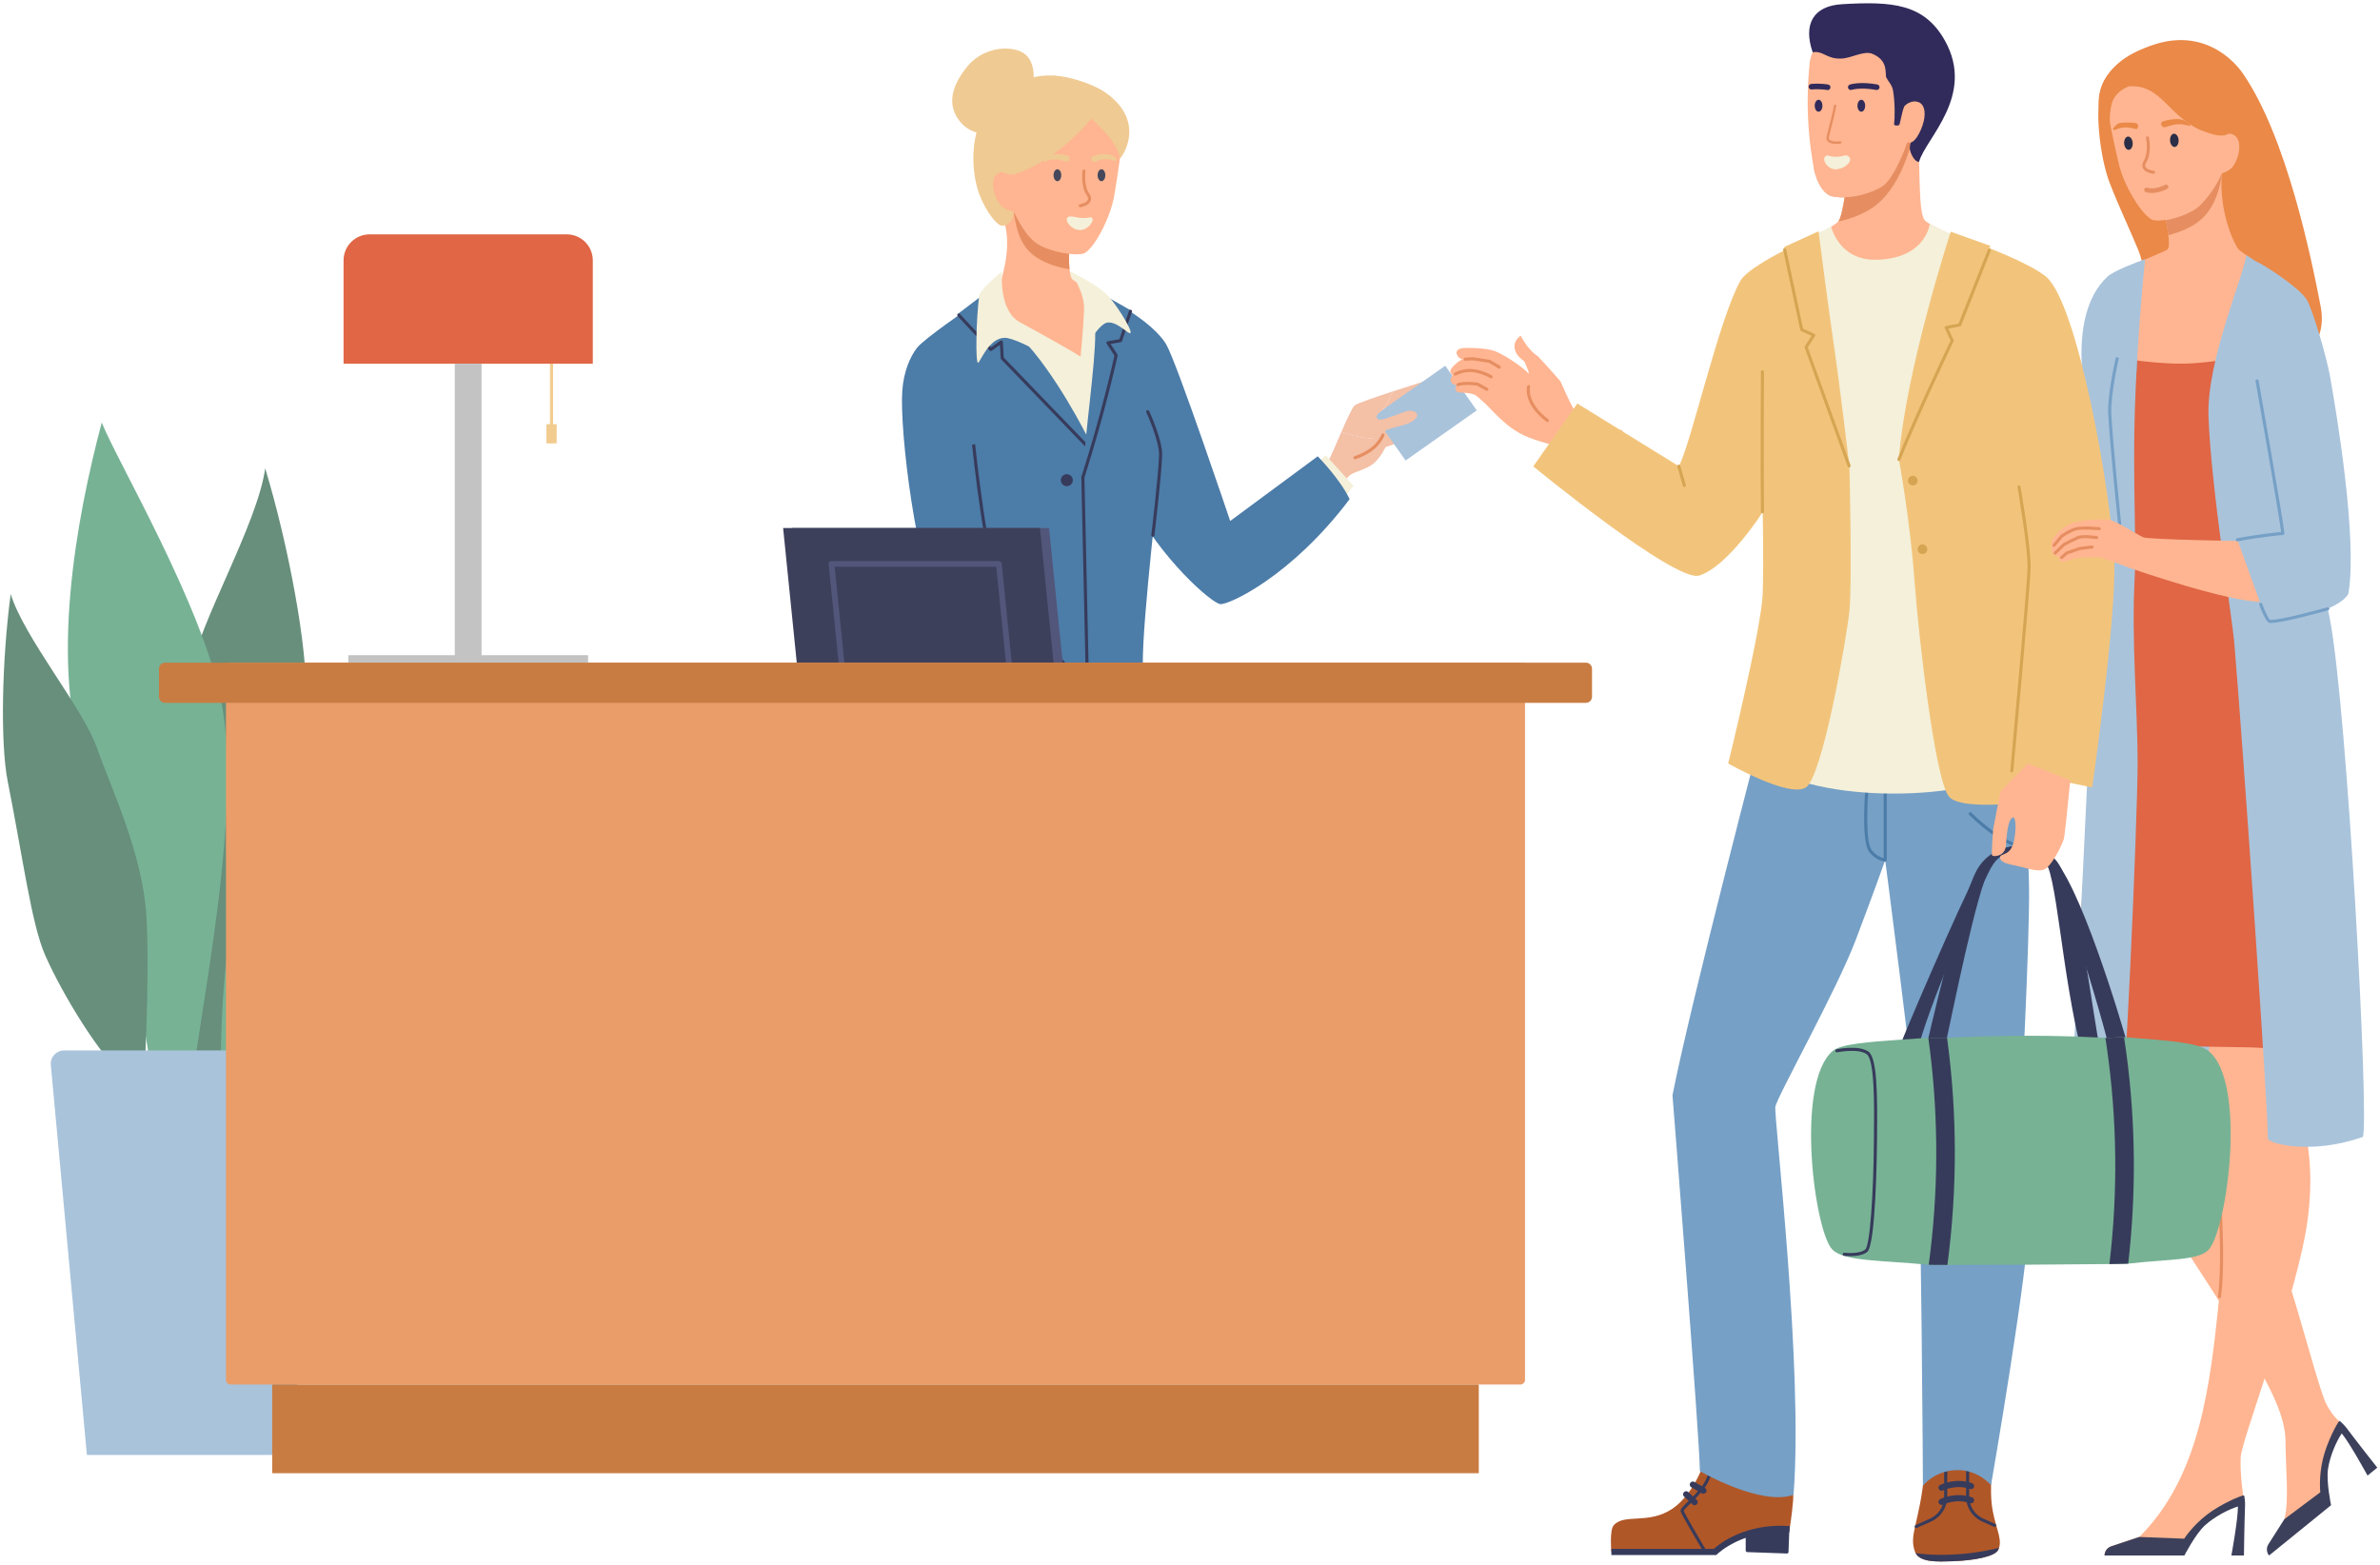 <?xml version="1.0" encoding="UTF-8" standalone="no"?><!-- Generator: Gravit.io -->
<svg xmlns="http://www.w3.org/2000/svg"
     style="isolation:isolate" viewBox="0 0 1680 1104.617" width="1680pt" height="1104.617pt">
    <defs>
        <clipPath id="_clipPath_6f1SgR8qtp2WuhUDnSMRVM39Nf6GUZTQ">
            <rect width="1680" height="1104.617"/>
        </clipPath>
    </defs>
    <g clip-path="url(#_clipPath_6f1SgR8qtp2WuhUDnSMRVM39Nf6GUZTQ)">
        <clipPath id="_clipPath_t6x9x5REBqDaT8drj0UpxrdoTK0m7Tc9">
            <path d=" M 0 0 L 0 1104.617 L 1680 1104.617 L 1680 0 L 0 0 Z " fill="rgb(255,255,255)"/>
        </clipPath>
        <g clip-path="url(#_clipPath_t6x9x5REBqDaT8drj0UpxrdoTK0m7Tc9)">
            <path d=" M 390.409 312.951 L 388.231 312.951 L 388.231 251.758 L 390.409 251.758 L 390.409 312.951 Z "
                  fill="rgb(242,204,143)"/>
            <path d=" M 385.678 299.44 L 392.963 299.44 L 392.963 312.951 L 385.678 312.951 L 385.678 299.44 Z "
                  fill="rgb(242,204,143)"/>
            <path d=" M 242.514 256.754 L 418.449 256.754 L 418.449 183.813 C 418.449 173.669 410.226 165.446 400.085 165.446 L 260.882 165.446 C 250.737 165.446 242.514 173.669 242.514 183.813 L 242.514 256.754 Z "
                  fill="rgb(224,102,69)"/>
            <path d=" M 321.016 467.782 L 339.943 467.782 L 339.943 256.754 L 321.016 256.754 L 321.016 467.782 Z "
                  fill="rgb(195,195,196)"/>
            <path d=" M 415.112 462.503 L 245.855 462.503 L 245.855 467.782 L 415.112 467.782 L 415.112 462.503 Z "
                  fill="rgb(195,195,196)"/>
            <path d=" M 760.162 202.588 L 761.941 196.062 L 753.358 190.384 L 752.045 199.402 L 760.162 202.588 Z "
                  fill="rgb(244,240,218)"/>
            <path d=" M 977.374 300.432 L 969.11 309.557 C 961.678 309.214 954.245 307.53 946.813 305.002 C 942.84 314.151 938.973 323.432 937.831 324.792 C 935.588 327.467 909.547 348.721 909.547 348.721 L 932.496 361.268 C 932.496 361.268 949.856 337.978 952.785 335.486 C 955.722 332.995 965.137 331.372 970.154 326.693 C 975.171 322.015 978.059 315.561 978.059 315.561 C 978.059 315.561 993.111 310.957 1000.257 306.227 L 977.374 300.432 Z "
                  fill="rgb(244,192,166)"/>
            <path d=" M 1006.507 268.844 C 1006.507 268.844 995.175 272.37 983.256 276.275 C 981.282 280.376 979.046 284.432 977.039 288.785 L 1001.873 279.749 L 1006.507 268.844 Z "
                  fill="rgb(244,192,166)"/>
            <path d=" M 1042.403 289.705 L 992.181 325.074 L 969.966 293.538 L 1020.196 258.169 L 1042.403 289.705 Z "
                  fill="rgb(169,195,219)"/>
            <path d=" M 975.057 309.552 C 976.623 306.803 976.778 304.917 978.206 303.894 C 980.197 302.458 988.836 300.819 993.282 299.216 C 997.728 297.613 1000.975 294.576 1000.315 292.445 C 999.89 291.058 996.717 288.483 990.606 290.991 C 987.449 292.285 981.445 294.469 979.046 295.136 C 976.648 295.802 973.115 297.436 971.908 295.051 C 970.709 292.666 976.346 289.037 976.346 289.037 L 977.194 288.448 C 979.201 284.095 981.282 280.376 983.256 276.275 C 970.97 280.301 958.063 284.731 956.301 286.118 C 954.596 287.461 950.656 296.17 946.813 305.002 C 956.228 308.204 965.642 310.088 975.057 309.552 Z "
                  fill="rgb(244,192,166)"/>
            <path d=" M 706.408 150.57 C 716.092 168.952 707.371 195.468 706.229 199.344 C 705.054 203.318 674.045 225.109 674.045 225.109 L 773.721 286.428 L 797.78 220.418 C 797.78 220.418 759.82 200.163 756.907 197.16 C 754.003 194.157 754.639 177.141 754.639 177.141 C 754.639 177.141 763.034 151.678 740.371 146.491 C 717.715 141.304 708.04 142.154 706.408 150.57 Z "
                  fill="rgb(255,181,145)"/>
            <path d=" M 790.927 107.402 C 790.821 111.835 787.19 134.656 786.317 139.287 C 784.221 150.337 777.735 164.577 771.641 172.722 C 769.022 176.261 766.469 178.64 764.348 179.121 C 761.965 179.667 758.474 179.667 754.566 179.208 C 745.804 178.182 734.978 174.884 729.847 170.407 C 724.691 165.909 718.376 157.544 713.857 148.088 L 713.832 148.066 C 712.918 146.166 712.086 144.201 711.344 142.234 C 707.958 133.237 706.563 123.781 709.402 115.963 C 715.978 97.879 715.562 66.584 736.765 64.596 C 757.976 62.631 774.439 70.209 782.801 81.587 C 787.435 87.899 791.082 100.653 790.927 107.402 Z "
                  fill="rgb(255,181,145)"/>
            <path d=" M 774.79 123.706 C 774.79 126.037 776.006 127.927 777.507 127.927 C 779.008 127.927 780.223 126.037 780.223 123.706 C 780.223 121.376 779.008 119.486 777.507 119.486 C 776.006 119.486 774.79 121.376 774.79 123.706 Z "
                  fill="rgb(69,72,91)"/>
            <path d=" M 141.911 779.538 C 141.911 779.538 119.935 681.24 114.759 626.899 C 109.585 572.565 127.68 511.73 134.148 475.499 C 140.618 439.277 181.732 370.112 187.193 330.597 C 203.57 384.666 217.211 457.47 215.946 492.411 C 213.462 560.981 215.335 618.732 207.894 647.58 C 198.077 685.621 173.472 743.324 159.24 758.849 C 145.009 774.374 141.911 779.538 141.911 779.538 Z "
                  fill="rgb(103,143,124)"/>
            <path d=" M 117.681 832.207 C 117.681 832.207 91.691 626.972 61.173 544.501 C 34.033 471.159 54.139 364.858 71.829 298.266 C 82.611 325.573 142.708 426.893 156.023 494.165 C 173.86 584.305 131.697 751.523 134.854 783.984 C 138.011 816.454 117.681 832.207 117.681 832.207 Z "
                  fill="rgb(119,178,149)"/>
            <path d=" M 162.433 896.494 C 162.433 896.494 206.153 738.111 239.501 676.745 C 269.158 622.167 265.416 536.327 259.067 481.969 C 247.492 502.209 188.755 575.037 170.654 626.409 C 146.403 695.24 160.571 831.473 154.406 856.633 C 148.241 881.793 162.433 896.494 162.433 896.494 Z "
                  fill="rgb(119,178,149)"/>
            <path d=" M 101.285 770.703 C 101.285 770.703 106.135 689.668 103.268 645.777 C 100.401 601.878 78.186 555.808 68.384 527.818 C 58.581 499.827 16.983 450.086 7.559 419.355 C 1.479 464.477 -0.016 524.146 5.481 551.778 C 16.271 606.014 22.202 652.205 31.83 674.192 C 44.53 703.202 71.521 745.943 84.838 756.467 C 98.157 766.983 101.285 770.703 101.285 770.703 Z "
                  fill="rgb(103,143,124)"/>
            <path d=" M 45.268 741.513 L 221.261 741.513 C 226.812 741.513 231.162 746.277 230.65 751.808 L 205.185 1027.082 L 61.344 1027.082 L 35.879 751.808 C 35.367 746.277 39.717 741.513 45.268 741.513 Z "
                  fill="rgb(169,195,219)"/>
            <path d=" M 785.469 113.114 C 785.445 113.105 783.837 112.274 780.378 112.363 C 777.066 112.414 773.615 113.953 773.591 113.963 C 772.318 114.564 771.331 114.205 770.711 113.181 C 770.083 112.157 770.319 110.994 771.339 110.361 C 771.47 110.281 775.353 108.783 779.938 108.779 C 783.519 108.775 785.502 109.899 786.693 110.691 C 787.737 111.295 788.61 112.405 788.243 113.139 C 787.884 113.864 786.269 113.51 785.469 113.114 Z "
                  fill="rgb(239,202,146)"/>
            <path d=" M 749.124 123.706 C 749.124 126.037 747.909 127.927 746.408 127.927 C 744.907 127.927 743.683 126.037 743.683 123.706 C 743.683 121.376 744.907 119.486 746.408 119.486 C 747.909 119.486 749.124 121.376 749.124 123.706 Z "
                  fill="rgb(69,72,91)"/>
            <path d=" M 752.877 114.078 C 752.486 114.078 748.349 112.606 745.045 112.556 C 741.594 112.478 741.064 113.077 740.036 113.305 C 738.87 113.564 736.993 114.608 736.871 114.232 C 736.667 113.598 737.834 112.383 739.033 111.305 C 739.163 111.193 741.366 108.706 746.073 108.78 C 750.65 108.85 752.836 109.618 753.848 109.933 C 754.998 110.291 755.243 111.719 754.688 112.875 C 754.346 113.582 753.603 114.078 752.877 114.078 Z "
                  fill="rgb(239,202,146)"/>
            <path d=" M 762.463 146.309 C 761.974 146.309 761.533 145.962 761.435 145.461 C 761.329 144.892 761.696 144.342 762.267 144.232 C 765.229 143.656 767.333 142.465 767.905 141.043 C 768.255 140.174 768.035 139.174 767.252 138.073 C 762.602 131.513 764.095 120.977 764.16 120.531 C 764.242 119.959 764.78 119.558 765.351 119.648 C 765.922 119.732 766.314 120.265 766.232 120.837 C 766.216 120.938 764.804 130.992 768.965 136.861 C 770.483 139.003 770.287 140.742 769.846 141.823 C 768.99 143.971 766.436 145.557 762.667 146.29 C 762.602 146.303 762.528 146.309 762.463 146.309 Z "
                  fill="rgb(230,142,97)"/>
            <path d=" M 754.819 154.004 C 758.066 153.336 761.827 156.097 769.471 154.504 C 771.722 154.035 768.476 160.575 763.205 161.246 C 757.185 162.012 752.11 154.563 754.819 154.004 Z "
                  fill="rgb(244,240,218)"/>
            <path d=" M 754.819 154.004 L 754.827 154.004 L 754.819 154.004 Z  M 755.17 155.05 C 755.21 155.403 755.529 156.264 756.524 157.361 C 757.96 158.936 760.423 160.501 763.067 160.163 C 766.069 159.781 768.296 157.115 768.924 155.722 C 764.478 156.51 761.264 155.877 758.89 155.406 C 757.397 155.111 756.198 154.875 755.17 155.05 Z  M 762.316 162.394 C 757.487 162.395 753.464 158.093 753.024 155.462 C 752.812 154.168 753.432 153.176 754.598 152.935 C 756.1 152.627 757.584 152.922 759.314 153.264 C 761.77 153.75 764.829 154.357 769.251 153.436 C 770.197 153.241 770.719 153.714 770.899 153.929 C 771.233 154.318 771.519 155.054 771.013 156.351 C 770.164 158.536 767.219 161.835 763.336 162.33 C 762.993 162.373 762.659 162.394 762.316 162.394 Z "
                  fill="rgb(244,240,218)"/>
            <path d=" M 770.246 60.393 C 770.246 60.393 763.556 103.07 708.236 121.529 C 708.236 121.529 701.497 128.185 706.229 136.648 C 710.96 145.11 715.562 149.367 715.562 149.367 C 715.562 149.367 715.611 158.561 707.656 159.359 C 704.026 159.722 696.129 149.661 691.487 137.649 C 685.597 122.391 684.552 96.736 695.036 79.775 C 703.137 66.671 727.57 40.778 770.246 60.393 Z "
                  fill="rgb(239,202,146)"/>
            <path d=" M 729.251 59.307 C 729.251 59.307 731.911 45.448 723.899 38.532 C 715.888 31.616 694.848 32.389 683.133 46.54 C 671.304 60.827 668.171 74.567 678.001 86.214 C 687.824 97.862 702.019 93.494 702.019 93.494 L 726.812 64.011 L 729.251 59.307 Z "
                  fill="rgb(239,202,146)"/>
            <path d=" M 713.326 123.454 C 713.326 123.454 707.869 119.086 703.226 123.454 C 698.585 127.821 701.611 139.388 706.302 144.746 C 710.716 149.796 718.784 149.66 718.784 149.66 L 713.326 123.454 Z "
                  fill="rgb(255,181,145)"/>
            <path d=" M 779.457 71.949 C 779.457 71.949 756.377 107.714 719.469 121.914 C 715.651 123.385 712.641 124.06 707.909 121.512 C 703.178 118.964 766.697 62.986 766.697 62.986 L 779.457 71.949 Z "
                  fill="rgb(239,202,146)"/>
            <path d=" M 706.408 242.295 L 767.399 309.431 L 776.846 255.034 L 773.746 223.003 L 762.757 251.758 L 733.347 241.749 L 706.408 242.295 Z "
                  fill="rgb(244,240,218)"/>
            <path d=" M 927.625 329.833 L 935.726 321.247 L 955.379 342.846 L 947.507 353.216 L 927.625 329.833 Z "
                  fill="rgb(244,240,218)"/>
            <path d=" M 692.033 495.266 C 692.033 495.266 807.235 503.457 806.689 470.147 C 806.142 436.846 819.244 332.563 819.244 321.643 C 819.244 310.724 806.689 282.333 806.689 282.333 L 786.489 256.126 L 767.652 308.54 L 701.415 226.756 L 669.517 231.011 L 670.741 290.886 L 692.033 495.266 Z "
                  fill="rgb(76,124,168)"/>
            <path d=" M 782.883 211.1 C 782.883 211.1 813.607 226.756 823.25 243.204 C 830.673 255.862 868.372 367.779 868.372 367.779 L 930.154 322.121 C 930.154 322.121 945.802 337.943 952.679 352.343 C 911.545 406.946 867.434 427.015 861.43 426.469 C 855.425 425.922 819.244 394.529 797.951 353.037 C 776.658 311.543 772.84 273.597 772.84 273.597 L 782.883 211.1 Z "
                  fill="rgb(76,124,168)"/>
            <path d=" M 706.229 417.193 C 706.229 417.193 692.58 335.293 686.029 308.54 L 684.136 217.357 C 684.136 217.357 652.181 239.201 647.261 245.57 C 642.35 251.94 637.798 262.531 636.892 276.054 C 634.983 304.445 646.552 401.676 665.829 439.032 C 678.156 462.927 738.682 518.199 738.682 518.199 L 768.059 490.347 C 768.059 490.347 720.962 431.935 706.229 417.193 Z "
                  fill="rgb(76,124,168)"/>
            <path d=" M 767.154 490.959 C 757.103 475.923 734.538 450.821 719.608 434.203 C 711.988 425.726 706.49 419.599 705.307 417.78 C 695.46 402.59 686.527 317.456 686.151 313.839 L 688.321 313.614 C 688.411 314.494 697.573 401.839 707.142 416.597 C 708.227 418.27 713.971 424.657 721.232 432.742 C 736.21 449.401 758.833 474.585 768.973 489.743 L 767.154 490.959 Z "
                  fill="rgb(55,59,91)"/>
            <path d=" M 767.652 308.54 C 767.652 308.54 744.996 262.951 720.424 238.109 C 695.86 213.267 693.396 208.489 693.396 208.489 L 676.068 221.641 L 699.409 246.684 L 706.8 241.407 L 707.461 252.853 L 766.15 313.727 L 767.652 308.54 Z "
                  fill="rgb(76,124,168)"/>
            <path d=" M 767.652 316.376 C 767.358 316.376 767.072 316.259 766.868 316.042 L 706.669 253.612 C 706.49 253.423 706.384 253.177 706.367 252.916 L 705.821 243.446 L 700.037 247.573 C 699.596 247.891 698.984 247.83 698.609 247.428 L 676.019 223.192 C 675.603 222.751 675.627 222.06 676.068 221.649 C 676.517 221.237 677.202 221.262 677.618 221.702 L 699.547 245.239 L 706.163 240.518 C 706.49 240.288 706.914 240.252 707.273 240.422 C 707.632 240.594 707.869 240.948 707.893 241.345 L 708.529 252.387 L 766.942 312.976 L 767.529 309.582 C 767.635 308.988 768.206 308.592 768.794 308.692 C 769.389 308.796 769.789 309.36 769.683 309.955 L 768.729 315.47 C 768.655 315.876 768.369 316.208 767.97 316.328 C 767.864 316.36 767.758 316.376 767.652 316.376 Z "
                  fill="rgb(55,59,91)"/>
            <path d=" M 764.38 336.931 C 765.335 309.431 773.362 257.349 773.101 235.035 C 772.84 212.72 772.498 204.463 772.498 204.463 L 798.22 219.111 L 790.968 240.474 L 782.108 241.991 L 787.843 250.83 C 787.843 250.83 779.212 290.664 764.38 336.931 Z "
                  fill="rgb(76,124,168)"/>
            <path d=" M 764.38 338.023 C 764.266 338.023 764.152 338.006 764.046 337.97 C 763.466 337.786 763.156 337.172 763.336 336.597 C 777.156 293.501 785.681 255.541 786.676 251.041 L 781.194 242.586 C 780.998 242.277 780.966 241.89 781.113 241.553 C 781.259 241.217 781.561 240.977 781.928 240.915 L 790.144 239.509 L 796.964 219.422 C 797.152 218.851 797.772 218.544 798.343 218.739 C 798.914 218.934 799.224 219.554 799.028 220.125 L 791.996 240.825 C 791.873 241.205 791.547 241.483 791.147 241.55 L 783.927 242.788 L 788.757 250.236 C 788.92 250.48 788.969 250.777 788.912 251.061 C 788.822 251.46 780.093 291.477 765.416 337.264 C 765.269 337.727 764.837 338.023 764.38 338.023 Z "
                  fill="rgb(55,59,91)"/>
            <path d=" M 767.652 485.436 C 767.064 485.436 766.575 484.963 766.558 484.367 L 763.287 336.955 C 763.271 336.352 763.752 335.852 764.356 335.839 C 764.984 335.836 765.457 336.304 765.465 336.907 L 768.745 484.318 C 768.761 484.922 768.28 485.42 767.676 485.436 C 767.668 485.436 767.66 485.436 767.652 485.436 Z "
                  fill="rgb(55,59,91)"/>
            <path d=" M 748.814 338.978 C 748.814 341.315 750.707 343.209 753.049 343.209 C 755.382 343.209 757.283 341.315 757.283 338.978 C 757.283 336.641 755.382 334.747 753.049 334.747 C 750.707 334.747 748.814 336.641 748.814 338.978 Z "
                  fill="rgb(55,59,91)"/>
            <path d=" M 762.757 251.758 C 755.822 247.208 733.224 234.691 719.877 227.462 C 704.589 219.182 707.346 191.525 707.346 191.525 C 707.346 191.525 693.624 202.73 691.307 207.989 C 688.942 224.914 688.517 256.468 690.394 256.126 C 691.895 255.853 697.867 238.609 709.141 238.472 C 720.416 238.337 757.119 264.769 762.757 251.758 Z "
                  fill="rgb(244,240,218)"/>
            <path d=" M 762.757 251.758 C 762.757 251.758 764.715 232.103 765.229 218.726 C 765.743 205.35 755.145 191.525 755.145 191.525 C 755.145 191.525 772.84 199.89 780.346 207.125 C 785.673 211.1 799.77 233.286 797.951 235.106 C 796.678 236.38 788.675 226.643 781.578 227.735 C 774.48 228.827 762.757 251.758 762.757 251.758 Z "
                  fill="rgb(244,240,218)"/>
            <path d=" M 743.332 53.412 C 760.171 55.57 778.339 60.12 789.94 74.042 C 802.12 88.659 796.442 104.526 790.617 112.048 C 787.248 88.511 736.691 62.863 743.332 53.412 Z "
                  fill="rgb(239,202,146)"/>
            <path d=" M 956.473 324.19 C 956.008 324.19 955.567 323.885 955.428 323.412 C 955.257 322.834 955.583 322.226 956.163 322.052 C 956.252 322.024 965.805 319.1 971.28 312.784 C 974.282 309.315 975.179 306.721 975.187 306.695 C 975.383 306.126 976.003 305.819 976.574 306.009 C 977.145 306.201 977.455 306.815 977.26 307.386 C 977.219 307.507 976.248 310.383 972.928 314.214 C 967.037 321.018 957.199 324.02 956.791 324.145 C 956.685 324.176 956.579 324.19 956.473 324.19 Z "
                  fill="rgb(230,142,97)"/>
            <path d=" M 813.786 378.882 C 813.745 378.882 813.705 378.874 813.656 378.874 C 813.06 378.8 812.628 378.254 812.701 377.658 C 812.75 377.25 817.62 336.671 818.159 321.604 C 818.526 311.234 809.275 291.327 809.185 291.127 C 808.932 290.581 809.16 289.931 809.707 289.676 C 810.254 289.42 810.906 289.655 811.159 290.202 C 811.551 291.037 820.729 310.791 820.337 321.683 C 819.799 336.84 814.92 377.511 814.871 377.919 C 814.806 378.474 814.333 378.882 813.786 378.882 Z "
                  fill="rgb(55,59,91)"/>
            <path d=" M 754.974 190.106 C 746.22 188.621 735.541 185.498 728.109 179.012 C 718.809 170.866 716.916 158.365 715.562 149.367 C 720.089 158.824 724.731 165.909 729.879 170.407 C 735.011 174.884 745.845 178.182 754.607 179.208 C 754.558 181.742 754.582 186.219 754.974 190.106 Z "
                  fill="rgb(230,142,97)"/>
            <path d=" M 559.202 372.755 L 740.493 372.755 L 755.235 518.199 L 573.944 518.199 L 559.202 372.755 Z "
                  fill="rgb(82,86,122)"/>
            <path d=" M 552.79 372.755 L 734.073 372.755 L 748.814 518.199 L 567.523 518.199 L 552.79 372.755 Z "
                  fill="rgb(61,64,91)"/>
            <path d=" M 598.378 490.828 L 712.421 490.828 L 703.226 400.126 L 589.183 400.126 L 598.378 490.828 Z  M 714.672 494.899 L 596.542 494.899 C 595.49 494.899 594.617 494.108 594.511 493.064 L 584.908 398.29 C 584.851 397.719 585.039 397.148 585.422 396.724 C 585.806 396.3 586.361 396.055 586.932 396.055 L 705.062 396.055 C 706.106 396.055 706.987 396.846 707.085 397.882 L 716.696 492.656 C 716.753 493.227 716.565 493.798 716.182 494.222 C 715.79 494.655 715.243 494.899 714.672 494.899 Z "
                  fill="rgb(82,86,122)"/>
            <path d=" M 1073.192 977.366 L 162.805 977.366 C 160.983 977.366 159.505 975.889 159.505 974.062 L 159.505 467.782 L 1076.487 467.782 L 1076.487 974.062 C 1076.487 975.889 1075.011 977.366 1073.192 977.366 Z "
                  fill="rgb(234,157,105)"/>
            <path d=" M 1043.847 977.366 L 192.144 977.366 L 192.144 1039.971 L 1043.847 1039.971 L 1043.847 977.366 Z "
                  fill="rgb(201,124,66)"/>
            <path d=" M 116.522 496.156 L 1119.473 496.156 C 1121.847 496.156 1123.78 494.222 1123.78 491.848 L 1123.78 472.097 C 1123.78 469.715 1121.847 467.782 1119.473 467.782 L 116.522 467.782 C 114.143 467.782 112.213 469.715 112.213 472.097 L 112.213 491.848 C 112.213 494.222 114.143 496.156 116.522 496.156 Z "
                  fill="rgb(201,124,66)"/>
            <path d=" M 1795.223 349.594 C 1795.149 349.594 1795.084 349.586 1795.011 349.57 C 1787.146 347.556 1774.036 339.261 1773.481 338.909 C 1773.293 338.791 1773.163 338.605 1773.114 338.391 L 1770.316 326.223 C 1770.299 326.146 1770.299 326.067 1770.299 325.988 C 1770.308 325.899 1770.805 317.142 1770.144 313.369 C 1770.071 312.916 1770.373 312.484 1770.822 312.405 C 1771.287 312.325 1771.711 312.629 1771.792 313.083 C 1772.445 316.843 1772.037 324.844 1771.972 325.965 L 1774.664 337.682 C 1776.655 338.924 1788.443 346.166 1795.427 347.953 C 1795.875 348.067 1796.144 348.517 1796.03 348.966 C 1795.932 349.341 1795.59 349.594 1795.223 349.594 Z "
                  fill="rgb(230,142,97)"/>
            <path d=" M 1928.225 384.878 C 1927.858 384.878 1927.507 384.699 1927.295 384.364 L 1918.117 369.802 C 1917.791 369.296 1917.946 368.619 1918.46 368.301 C 1918.966 367.975 1919.643 368.129 1919.961 368.643 L 1929.147 383.198 C 1929.465 383.712 1929.31 384.389 1928.805 384.707 C 1928.625 384.821 1928.421 384.878 1928.225 384.878 Z "
                  fill="rgb(230,142,97)"/>
            <path d=" M 1041.66 270.882 C 1038.56 270.514 1030.687 270.155 1028.33 272.001 C 1025.964 273.847 1028.02 276.865 1029.415 276.959 C 1030.81 277.053 1038.536 277.256 1041.366 278.883 C 1044.189 280.51 1053.506 290.102 1055.374 291.266 L 1049.557 274.817 C 1049.557 274.817 1044.76 271.251 1041.66 270.882 Z "
                  fill="rgb(255,181,145)"/>
            <path d=" M 1483.001 786.318 L 1595.519 793.913 L 1595.519 702.916 L 1483.001 685.45 L 1483.001 786.318 Z "
                  fill="rgb(169,195,219)"/>
            <path d=" M 1569.633 627.984 C 1569.633 627.984 1555.438 748.643 1559.256 777.034 C 1563.074 805.424 1573.451 844.73 1566.908 911.521 C 1560.218 979.805 1552.705 1042.378 1510.119 1084.964 L 1490.213 1091.596 C 1487.423 1092.526 1485.546 1095.137 1485.546 1098.066 L 1485.546 1098.066 L 1536.87 1098.066 C 1536.87 1098.066 1551.195 1072.408 1566.622 1065.033 C 1583.608 1056.924 1583.608 1056.924 1583.608 1056.924 C 1583.608 1056.924 1581.095 1041.285 1581.642 1028.729 C 1582.188 1016.174 1622.587 911.888 1629.138 859.472 C 1635.69 807.064 1620.948 784.678 1622.041 769.936 C 1623.134 755.194 1644.606 632.715 1644.606 632.715 L 1569.633 627.984 Z "
                  fill="rgb(255,181,145)"/>
            <path d=" M 1475.724 646.544 C 1475.724 646.544 1477.902 771.755 1483.001 786.318 C 1488.1 800.872 1564.534 912.981 1584.187 947.197 C 1603.84 981.412 1613.304 1000.339 1613.304 1017.806 C 1613.304 1035.281 1616.02 1059.217 1612.504 1072.408 C 1611.052 1077.858 1601.703 1092.2 1601.703 1092.2 L 1602.706 1094.843 C 1602.706 1094.843 1638.112 1071.462 1641.931 1058.907 C 1645.757 1046.351 1633.193 1029.774 1654.029 1007.486 C 1652.838 1002.656 1648.661 1003.847 1641.922 990.737 C 1635.192 977.635 1610.032 874.214 1592.011 839.272 C 1573.998 804.331 1543.421 771.576 1539.603 763.931 C 1535.776 756.287 1554.76 699.074 1560.169 682.211 C 1565.57 665.356 1475.724 646.544 1475.724 646.544 Z "
                  fill="rgb(255,181,145)"/>
            <path d=" M 1566.688 916.465 C 1566.639 916.465 1566.59 916.457 1566.541 916.449 C 1565.945 916.375 1565.521 915.82 1565.603 915.225 C 1570.44 879.19 1561.899 799.338 1561.809 798.53 C 1561.744 797.935 1562.176 797.396 1562.78 797.331 C 1563.376 797.274 1563.914 797.698 1563.979 798.302 C 1564.069 799.101 1572.643 879.223 1567.765 915.519 C 1567.691 916.065 1567.226 916.465 1566.688 916.465 Z "
                  fill="rgb(230,142,97)"/>
            <path d=" M 1584.75 1062.317 C 1584.203 1077.736 1583.959 1098.066 1583.959 1098.066 L 1575.091 1098.066 C 1575.091 1098.066 1579.733 1072.865 1579.716 1063.475 C 1573.443 1065.376 1563.449 1070.401 1556.392 1076.822 C 1549.727 1082.875 1541.92 1098.066 1541.92 1098.066 L 1485.546 1098.066 L 1485.546 1098.066 C 1485.546 1095.137 1487.423 1092.526 1490.213 1091.596 L 1510.119 1084.964 L 1541.781 1086.196 C 1541.781 1086.196 1547.508 1077.156 1557.983 1069.129 C 1567.756 1061.64 1581.593 1055.847 1583.918 1055.57 C 1584.464 1055.953 1584.807 1060.661 1584.75 1062.317 Z "
                  fill="rgb(61,64,91)"/>
            <path d=" M 1656.183 1007.796 C 1665.475 1020.114 1678.096 1036.047 1678.096 1036.047 L 1671.21 1041.644 C 1671.21 1041.644 1658.924 1019.144 1653.001 1011.867 C 1649.33 1017.292 1644.737 1027.498 1643.301 1036.928 C 1641.947 1045.829 1645.455 1062.545 1645.455 1062.545 L 1601.686 1098.066 L 1601.686 1098.066 C 1599.834 1095.79 1599.647 1092.584 1601.229 1090.112 L 1612.504 1072.408 L 1637.868 1053.408 C 1637.868 1053.408 1636.611 1042.786 1639.687 1029.953 C 1642.559 1017.977 1649.656 1004.761 1651.28 1003.08 C 1651.949 1003.031 1655.18 1006.474 1656.183 1007.796 Z "
                  fill="rgb(61,64,91)"/>
            <path d=" M 1041.358 252.407 C 1037.132 252.708 1032.727 252.65 1029.121 255.561 C 1025.515 258.472 1023.394 260.758 1023.843 262.558 C 1024.283 264.357 1025.474 264.999 1025.474 264.999 L 1055.594 256.451 C 1055.594 256.451 1045.584 252.105 1041.358 252.407 Z "
                  fill="rgb(255,181,145)"/>
            <path d=" M 1145.498 304.146 C 1145.498 304.146 1115.426 293.633 1111.372 289.362 C 1109.349 287.227 1101.443 269.083 1101.443 269.083 C 1101.443 269.083 1090.666 256.73 1085.396 251.357 C 1085.396 251.357 1079.163 247.936 1073.436 236.993 C 1073.436 236.993 1066.143 241.286 1070.353 249.302 C 1072.082 252.594 1075.957 255.028 1075.957 255.028 C 1075.957 255.028 1079.71 263.162 1079.172 263.805 C 1074.097 258.393 1059.82 248.939 1053.294 247.242 C 1046.767 245.544 1034.864 245.375 1032.164 245.786 C 1029.553 246.183 1028.167 247.364 1028.126 248.926 C 1028.069 251.586 1031.144 253.811 1032.572 253.648 C 1031.112 261.255 1030.794 266.157 1032.548 270.488 C 1043.847 277.912 1051.417 288.089 1054.256 290.924 C 1060.179 296.815 1066.747 303.128 1075.729 307.351 C 1084.703 311.573 1099.2 314.853 1099.2 314.853 L 1137.821 342.664 L 1145.498 304.146 Z "
                  fill="rgb(255,181,145)"/>
            <path d=" M 1039.67 261.212 C 1036.594 261.141 1028.672 260.292 1025.05 265.399 C 1021.86 269.899 1026.494 271.964 1028.33 272.001 C 1034.595 272.127 1052.192 265.655 1052.192 265.655 C 1052.192 265.655 1043.936 261.31 1039.67 261.212 Z "
                  fill="rgb(255,181,145)"/>
            <path d=" M 1092.274 297.925 C 1092.045 297.925 1091.809 297.853 1091.613 297.702 C 1074.799 284.901 1077.842 273.092 1077.98 272.595 C 1078.135 272.013 1078.739 271.671 1079.318 271.834 C 1079.898 271.994 1080.24 272.593 1080.085 273.173 C 1079.963 273.623 1077.393 284.129 1092.934 295.964 C 1093.416 296.329 1093.514 297.015 1093.146 297.494 C 1092.926 297.777 1092.608 297.925 1092.274 297.925 Z "
                  fill="rgb(230,142,97)"/>
            <path d=" M 1058.246 260.349 C 1058.009 260.349 1057.773 260.272 1057.569 260.112 C 1056.394 259.178 1052.592 257.005 1051.018 256.128 L 1039.768 254.341 L 1034.269 254.648 C 1033.633 254.684 1033.151 254.219 1033.119 253.617 C 1033.078 253.016 1033.543 252.5 1034.147 252.467 L 1039.882 252.148 L 1051.744 254.031 L 1051.907 254.124 C 1052.127 254.246 1057.316 257.124 1058.931 258.404 C 1059.396 258.779 1059.478 259.466 1059.102 259.938 C 1058.89 260.209 1058.572 260.349 1058.246 260.349 Z "
                  fill="rgb(230,142,97)"/>
            <path d=" M 1052.559 267.121 C 1052.364 267.121 1052.16 267.067 1051.98 266.953 C 1051.907 266.907 1044.524 262.342 1036.594 262.623 C 1031.911 262.791 1027.808 265.039 1027.767 265.061 C 1027.237 265.354 1026.576 265.163 1026.282 264.636 C 1025.988 264.108 1026.176 263.444 1026.706 263.152 C 1026.894 263.048 1031.316 260.628 1036.521 260.441 C 1045.144 260.127 1052.821 264.902 1053.147 265.106 C 1053.653 265.427 1053.808 266.101 1053.49 266.611 C 1053.277 266.94 1052.927 267.121 1052.559 267.121 Z "
                  fill="rgb(230,142,97)"/>
            <path d=" M 1049.557 275.909 C 1049.378 275.909 1049.198 275.865 1049.027 275.772 L 1042.696 272.263 C 1041.391 272.08 1033.657 271.086 1029.529 272.552 C 1028.958 272.756 1028.338 272.457 1028.134 271.889 C 1027.93 271.321 1028.232 270.696 1028.795 270.495 C 1033.812 268.713 1042.835 270.073 1043.218 270.132 L 1043.406 270.161 L 1050.088 273.862 C 1050.618 274.154 1050.806 274.819 1050.512 275.346 C 1050.316 275.706 1049.941 275.909 1049.557 275.909 Z "
                  fill="rgb(230,142,97)"/>
            <path d=" M 1444.78 195.785 L 1329.448 238.829 L 1230.326 195.785 C 1230.326 195.785 1293.022 161.541 1297.607 156.386 C 1297.656 156.321 1297.696 156.255 1297.737 156.212 C 1299.467 153.831 1301.017 146.101 1302.086 139.287 C 1303.048 133.194 1303.635 127.843 1303.635 127.843 L 1318.377 105.567 L 1327.27 92.158 C 1327.27 92.158 1349.15 87.637 1354.127 92.158 C 1354.241 96.045 1354.322 99.692 1354.412 103.121 C 1355.244 137.714 1355.179 150.556 1358.63 155.492 C 1361.142 159.073 1404.797 179.143 1444.78 195.785 Z "
                  fill="rgb(255,181,145)"/>
            <path d=" M 1349.648 98.574 C 1349.648 98.574 1342.444 134.133 1320.082 147.738 C 1312.479 152.347 1304.508 154.945 1297.607 156.386 C 1297.656 156.321 1297.696 156.255 1297.737 156.212 C 1299.467 153.831 1301.017 146.101 1302.086 139.287 C 1297.541 139.395 1293.593 138.981 1291.211 137.801 C 1286.691 135.574 1283.15 128.804 1280.597 119.981 L 1280.972 112.49 L 1318.377 105.567 L 1349.648 98.574 Z "
                  fill="rgb(230,142,97)"/>
            <path d=" M 1354.673 95.54 C 1353.955 96.151 1346.344 100.463 1346.344 100.463 C 1346.344 100.463 1337.557 126.183 1328.355 131.825 C 1323.958 134.522 1313.352 139.046 1302.086 139.287 C 1297.541 139.395 1293.593 138.981 1291.211 137.801 C 1286.691 135.574 1282.351 128.998 1280.597 119.981 C 1273.393 82.869 1276.632 53.014 1277.334 45.068 C 1278.239 34.822 1285.508 26.294 1295.469 23.711 C 1302.632 21.852 1310.913 20.145 1317.765 19.935 C 1333.511 19.434 1364.479 24.347 1369.896 57.302 C 1373.959 82.09 1361.314 89.578 1354.673 95.54 Z "
                  fill="rgb(255,181,145)"/>
            <path d=" M 1311.141 74.645 C 1311.141 76.977 1312.365 78.868 1313.866 78.868 C 1315.367 78.868 1316.591 76.977 1316.591 74.645 C 1316.591 72.312 1315.367 70.421 1313.866 70.421 C 1312.365 70.421 1311.141 72.312 1311.141 74.645 Z "
                  fill="rgb(49,43,91)"/>
            <path d=" M 1280.972 74.645 C 1280.972 76.977 1282.188 78.868 1283.689 78.868 C 1285.198 78.868 1286.414 76.977 1286.414 74.645 C 1286.414 72.312 1285.198 70.421 1283.689 70.421 C 1282.188 70.421 1280.972 72.312 1280.972 74.645 Z "
                  fill="rgb(49,43,91)"/>
            <path d=" M 1348.261 106.023 C 1349.134 109.71 1352.152 114.812 1354.665 114.164 C 1359.111 97.792 1394.868 67.411 1372.67 28.301 C 1358.067 2.584 1335.632 0.851 1300.144 2.974 C 1280.328 4.159 1272.569 16.714 1279.536 36.916 C 1286.968 35.582 1289.13 41.648 1299.467 41.369 C 1306.964 41.168 1315.661 35.491 1321.706 38.007 C 1333.511 42.921 1330.305 52.32 1331.553 54.849 C 1332.679 57.126 1335.599 60.061 1336.236 63.727 C 1337.786 72.658 1337.525 83.687 1336.994 87.692 C 1336.856 88.76 1339.817 88.956 1340.682 88.13 C 1341.09 87.74 1342.917 77.37 1344.133 75.405 C 1345.471 73.233 1348.742 71.491 1353.172 72.813 C 1357.594 74.137 1356.15 79.852 1355.081 85.712 C 1354.012 91.573 1346.89 100.294 1348.261 106.023 Z "
                  fill="rgb(49,43,91)"/>
            <path d=" M 1296.179 101.573 C 1294.017 101.573 1291.627 101.217 1290.281 99.876 C 1289.489 99.084 1289.147 98.023 1289.302 96.807 C 1289.391 96.036 1289.971 93.793 1290.77 90.688 C 1292.026 85.84 1293.74 79.202 1294.547 74.504 C 1294.621 74.051 1295.045 73.748 1295.51 73.823 C 1295.959 73.9 1296.269 74.332 1296.187 74.785 C 1295.371 79.552 1293.65 86.229 1292.385 91.105 C 1291.659 93.918 1291.031 96.348 1290.958 97.009 C 1290.868 97.727 1291.023 98.263 1291.464 98.697 C 1292.549 99.783 1295.322 100.168 1298.871 99.732 C 1299.344 99.67 1299.744 100 1299.801 100.457 C 1299.858 100.914 1299.532 101.33 1299.075 101.387 C 1298.276 101.485 1297.256 101.573 1296.179 101.573 Z "
                  fill="rgb(230,142,97)"/>
            <path d=" M 1304.035 111.029 C 1302.306 109.958 1301.645 111.595 1295.918 111.669 C 1290.509 111.739 1290.542 110.006 1289.204 111.035 C 1287.123 112.641 1290.949 118.537 1295.502 118.539 C 1301.441 118.543 1307.413 113.116 1304.035 111.029 Z "
                  fill="rgb(244,240,218)"/>
            <path d=" M 1289.995 111.691 C 1289.995 111.693 1289.938 111.714 1289.807 111.814 C 1289.505 112.044 1289.587 112.675 1289.767 113.189 C 1290.37 114.973 1292.761 117.554 1295.502 117.556 C 1295.502 117.556 1295.51 117.556 1295.51 117.556 C 1299.597 117.556 1303.464 114.769 1303.978 112.961 C 1304.125 112.465 1303.994 112.158 1303.521 111.866 L 1303.521 111.866 C 1303.015 111.552 1302.762 111.601 1301.661 111.887 C 1300.552 112.176 1298.863 112.615 1295.926 112.652 C 1292.842 112.699 1291.398 112.169 1290.525 111.856 C 1290.321 111.783 1290.069 111.692 1289.995 111.691 Z  M 1295.51 119.523 C 1295.51 119.523 1295.502 119.523 1295.502 119.523 C 1292.002 119.521 1288.828 116.562 1287.898 113.823 C 1287.384 112.3 1287.637 110.999 1288.608 110.255 C 1289.652 109.45 1290.436 109.733 1291.194 110.005 C 1291.986 110.29 1293.185 110.72 1295.902 110.686 C 1298.602 110.651 1300.087 110.265 1301.172 109.984 C 1302.371 109.672 1303.317 109.426 1304.557 110.192 C 1305.773 110.947 1306.254 112.152 1305.871 113.499 C 1305.079 116.286 1300.38 119.522 1295.51 119.523 Z "
                  fill="rgb(244,240,218)"/>
            <path d=" M 1352.47 71.652 C 1347.592 71 1344.133 75.405 1344.133 75.405 L 1342.607 97.369 C 1342.607 97.369 1343.831 100.821 1348.261 100.637 C 1352.683 100.452 1357.618 89.423 1358.393 83.013 C 1359.16 76.603 1357.357 72.306 1352.47 71.652 Z "
                  fill="rgb(255,181,145)"/>
            <path d=" M 1324.765 63.53 C 1324.651 63.53 1324.529 63.52 1324.414 63.498 C 1313.278 61.461 1307.086 63.409 1307.029 63.43 C 1306.001 63.764 1304.884 63.207 1304.549 62.178 C 1304.207 61.15 1304.761 60.042 1305.781 59.698 C 1306.067 59.603 1312.887 57.392 1325.116 59.628 C 1326.185 59.824 1326.894 60.848 1326.699 61.916 C 1326.527 62.865 1325.703 63.53 1324.765 63.53 Z "
                  fill="rgb(49,43,91)"/>
            <path d=" M 1290.125 63.581 C 1290.003 63.581 1289.889 63.569 1289.767 63.546 C 1289.709 63.537 1284.545 62.593 1278.851 63.17 C 1277.774 63.281 1276.803 62.492 1276.697 61.411 C 1276.583 60.331 1277.374 59.365 1278.451 59.256 C 1284.733 58.619 1290.256 59.637 1290.493 59.68 C 1291.553 59.881 1292.255 60.907 1292.059 61.974 C 1291.88 62.92 1291.056 63.581 1290.125 63.581 Z "
                  fill="rgb(49,43,91)"/>
            <path d=" M 1506.905 37.435 C 1506.905 37.435 1540.435 66.35 1572.766 94.406 C 1572.766 94.406 1579.92 100.609 1575.751 109.361 C 1571.583 118.114 1585.794 256.349 1591.627 261.822 C 1596.653 266.536 1646.034 257.561 1638.104 216.27 C 1631.602 182.409 1614.038 96.481 1583.216 51.881 C 1574.462 39.208 1548.218 15.084 1506.905 37.435 Z "
                  fill="rgb(234,137,72)"/>
            <path d=" M 1522.062 33.955 C 1509.36 35.916 1487.194 44.865 1482.822 63.706 C 1478.449 82.548 1483.385 114.196 1489.25 129.319 C 1495.736 146.063 1504.343 164.08 1509.425 176.638 C 1514.508 189.195 1524.037 238.698 1524.037 238.698 L 1629.563 225.048 L 1616.036 148.065 C 1616.036 148.065 1586.912 107.4 1580.663 89.879 C 1563.074 40.507 1543.298 30.68 1522.062 33.955 Z "
                  fill="rgb(234,137,72)"/>
            <path d=" M 1617.554 244.224 C 1617.513 244.311 1617.464 244.376 1617.423 244.442 C 1613.255 250.863 1579.423 260.909 1573.263 261.782 C 1541.316 266.413 1504.555 265.146 1504.555 265.146 L 1489.25 198.689 C 1489.25 198.689 1492.701 193.731 1499.187 190.194 C 1510.608 183.991 1528.255 177.789 1530.09 175.889 C 1531.265 174.688 1531.159 170.561 1530.612 166.018 C 1530.172 162.305 1529.429 158.309 1528.866 155.469 C 1528.361 153.089 1527.993 151.495 1527.993 151.495 C 1527.993 151.495 1525.367 124.021 1548.014 118.823 C 1570.685 113.647 1566.737 113.211 1568.352 121.619 C 1566.06 151.058 1577.832 173.116 1579.969 175.845 C 1580.907 177.046 1605.194 194.169 1605.194 194.169 C 1605.194 194.169 1621.095 238.305 1617.554 244.224 Z "
                  fill="rgb(255,181,145)"/>
            <path d=" M 1489.332 85.691 C 1489.724 90.108 1494.831 112.646 1496.005 117.209 C 1498.812 128.099 1506.211 141.886 1512.828 149.618 C 1515.667 152.978 1518.375 155.186 1520.521 155.528 C 1522.927 155.918 1526.419 155.691 1530.286 154.978 C 1538.958 153.384 1549.555 149.388 1554.385 144.587 C 1559.231 139.762 1564.991 131.005 1568.882 121.274 L 1568.907 121.251 C 1569.698 119.295 1570.4 117.279 1571.011 115.27 C 1573.802 106.071 1574.577 96.544 1571.24 88.927 C 1563.498 71.31 1561.874 40.054 1540.59 39.451 C 1519.297 38.87 1503.364 47.504 1495.752 59.403 C 1491.543 66.003 1488.736 78.967 1489.332 85.691 Z "
                  fill="rgb(255,181,145)"/>
            <path d=" M 1505.436 100.891 C 1505.599 103.476 1504.392 105.659 1502.719 105.767 C 1501.055 105.876 1499.57 103.869 1499.399 101.285 C 1499.236 98.7 1500.443 96.517 1502.116 96.408 C 1503.78 96.3 1505.265 98.307 1505.436 100.891 Z "
                  fill="rgb(43,46,71)"/>
            <path d=" M 1494.406 91.127 C 1494.855 90.932 1496.046 90.28 1499.489 89.996 C 1502.793 89.69 1507.117 91.013 1507.141 91.021 C 1508.463 91.481 1508.683 90.853 1509.189 89.768 C 1509.703 88.683 1508.952 87.445 1507.867 86.924 C 1507.729 86.86 1502.181 86.18 1497.621 86.669 C 1494.056 87.052 1493.37 88.807 1492.628 89.449 C 1491.722 90.348 1491.339 91.186 1491.755 91.615 C 1492.318 92.199 1493.411 91.566 1494.406 91.127 Z "
                  fill="rgb(234,137,72)"/>
            <path d=" M 1531.803 99.26 C 1531.967 101.844 1533.459 103.852 1535.124 103.743 C 1536.788 103.634 1538.004 101.451 1537.832 98.866 C 1537.669 96.282 1536.176 94.275 1534.512 94.384 C 1532.848 94.492 1531.632 96.676 1531.803 99.26 Z "
                  fill="rgb(43,46,71)"/>
            <path d=" M 1528.002 89.859 C 1528.442 89.83 1533.011 88.057 1536.723 87.764 C 1540.606 87.434 1541.242 87.992 1542.409 88.143 C 1543.747 88.317 1545.925 89.22 1546.039 88.836 C 1546.227 88.188 1544.84 87.062 1543.413 86.074 C 1543.266 85.972 1540.622 83.652 1535.319 84.072 C 1530.164 84.479 1527.757 85.405 1526.639 85.794 C 1525.367 86.236 1525.187 87.678 1525.889 88.791 C 1526.313 89.472 1527.178 89.912 1528.002 89.859 Z "
                  fill="rgb(234,137,72)"/>
            <path d=" M 1520.194 122.666 C 1520.154 122.666 1520.105 122.663 1520.064 122.657 C 1516.254 122.172 1513.603 120.756 1512.599 118.668 C 1512.101 117.616 1511.791 115.894 1513.162 113.657 C 1516.931 107.53 1514.867 97.591 1514.843 97.49 C 1514.72 96.924 1515.087 96.367 1515.65 96.246 C 1516.213 96.125 1516.776 96.484 1516.898 97.051 C 1516.988 97.49 1519.158 107.907 1514.949 114.756 C 1514.247 115.906 1514.092 116.917 1514.492 117.762 C 1515.152 119.144 1517.339 120.197 1520.325 120.577 C 1520.904 120.65 1521.304 121.176 1521.238 121.75 C 1521.165 122.28 1520.716 122.666 1520.194 122.666 Z "
                  fill="rgb(230,142,97)"/>
            <path d=" M 1567.805 96.657 C 1567.805 96.657 1572.97 91.943 1577.889 96 C 1582.8 100.056 1580.54 111.796 1576.208 117.448 C 1572.129 122.775 1564.069 123.164 1564.069 123.164 L 1567.805 96.657 Z "
                  fill="rgb(255,181,145)"/>
            <path d=" M 1502.418 61.015 C 1526.607 58.714 1531.347 85.235 1558.122 93.561 C 1562.029 94.777 1568.531 97.218 1573.092 94.367 C 1577.644 91.517 1584.236 58.082 1553.651 39.424 C 1547.712 35.796 1530.849 34.97 1520.194 38.738 C 1513.203 41.21 1504.041 57.313 1502.418 61.015 Z "
                  fill="rgb(234,137,72)"/>
            <path d=" M 1624.227 382.822 L 1607.519 267.318 L 1603.742 245.449 C 1603.742 245.449 1583.069 253.896 1549.156 256.373 C 1524.975 258.139 1494.651 252.353 1494.651 252.353 C 1494.651 252.353 1484.07 272.184 1486.868 301.525 C 1489.454 328.638 1505.42 365.225 1505.42 369.973 C 1505.42 379.853 1485.204 524.636 1473.22 598.231 C 1465.477 645.785 1468.985 733.501 1475.724 741.08 C 1477.421 742.998 1491.51 737.899 1516.621 738.225 C 1541.74 738.551 1562.715 738.976 1585.647 739.31 C 1608.572 739.636 1649.273 746.114 1659.43 732.057 C 1662.864 727.301 1649.379 614.792 1650.113 589.085 C 1650.839 563.763 1635.796 521.626 1629.563 473.607 C 1624.831 437.131 1624.227 382.822 1624.227 382.822 Z "
                  fill="rgb(224,102,69)"/>
            <path d=" M 1508.43 248.209 L 1506.138 187.172 C 1506.138 187.172 1486.754 194.488 1479.73 212.217 C 1472.453 230.599 1466.677 320.465 1472.746 355.762 C 1478.84 347.262 1484.592 338.145 1489.413 328.756 C 1510.706 287.262 1508.43 248.209 1508.43 248.209 Z "
                  fill="rgb(118,160,198)"/>
            <path d=" M 1533.304 28.718 C 1516.645 31.967 1498.812 37.69 1488.141 52.338 C 1476.94 67.717 1481.843 82.737 1488.141 89.863 C 1489.005 78.626 1488.606 66.74 1502.418 61.015 C 1514.622 48.926 1537.114 33.451 1533.304 28.718 Z "
                  fill="rgb(234,137,72)"/>
            <path d=" M 1568.295 122.392 C 1567.528 131.456 1563.963 144.834 1555.201 153.569 C 1548.609 160.121 1538.958 163.877 1530.612 166.018 C 1530.172 162.305 1529.429 158.309 1528.866 155.469 C 1537.514 153.875 1548.063 149.879 1552.868 145.096 C 1557.714 140.269 1564.387 132.111 1568.295 122.392 Z "
                  fill="rgb(230,142,97)"/>
            <path d=" M 1518.881 136.231 C 1516.262 136.231 1514.736 135.643 1514.524 135.556 C 1513.692 135.214 1513.301 134.26 1513.643 133.426 C 1513.986 132.597 1514.924 132.199 1515.756 132.534 C 1515.83 132.56 1517.812 133.288 1521.214 132.792 C 1524.787 132.273 1528.189 130.499 1528.222 130.481 C 1529.021 130.063 1530 130.368 1530.425 131.165 C 1530.841 131.962 1530.539 132.947 1529.739 133.368 C 1529.584 133.451 1525.823 135.418 1521.679 136.021 C 1520.643 136.173 1519.713 136.231 1518.881 136.231 Z "
                  fill="rgb(230,142,97)"/>
            <path d=" M 1667.906 802.569 C 1630.827 815.63 1600.479 807.121 1600.797 803.523 C 1601.694 793.342 1583.355 526.529 1577.024 452.493 C 1575.645 436.511 1560.577 342.664 1558.937 293.799 C 1557.632 254.814 1583.094 196.522 1585.713 180.252 C 1589.294 182.174 1605.929 194.036 1610.774 197.159 C 1611.452 201.767 1631.39 351.063 1630.778 375.455 C 1630.452 388.794 1639.108 407.884 1644.606 436.846 C 1657.039 502.103 1672.45 791.229 1667.906 802.569 Z "
                  fill="rgb(169,195,219)"/>
            <path d=" M 1411.087 1092.632 C 1410.932 1093.155 1410.695 1093.677 1410.434 1094.207 C 1408.003 1098.808 1393.791 1101.566 1378.307 1102.112 C 1367.669 1102.479 1355.636 1102.985 1352.16 1096.32 C 1352.03 1096.059 1351.899 1095.798 1351.793 1095.512 C 1347.159 1083.479 1355.024 1075.092 1358.41 1039.604 C 1359.062 1032.833 1381.122 1029.774 1381.122 1029.774 L 1405.694 1038.691 C 1405.694 1038.691 1404.928 1052.927 1405.89 1061.444 C 1407.571 1076.708 1413.534 1085.339 1411.087 1092.632 Z "
                  fill="rgb(176,87,40)"/>
            <path d=" M 1411.087 1092.632 C 1410.932 1093.155 1410.695 1093.677 1410.434 1094.207 C 1408.003 1098.808 1393.791 1101.566 1378.307 1102.112 C 1367.669 1102.479 1355.636 1102.985 1352.16 1096.32 C 1353.123 1096.499 1363.109 1098.262 1380.078 1097.307 C 1395.929 1096.41 1408.093 1093.416 1411.087 1092.632 Z "
                  fill="rgb(55,59,91)"/>
            <path d=" M 1352.617 1078.69 C 1352.201 1078.69 1351.801 1078.445 1351.614 1078.038 C 1351.369 1077.491 1351.614 1076.846 1352.168 1076.602 L 1362.325 1072.049 C 1368.412 1069.325 1372.344 1063.255 1372.344 1056.59 L 1372.344 1029.774 C 1372.344 1029.178 1372.833 1028.689 1373.437 1028.689 C 1374.041 1028.689 1374.53 1029.178 1374.53 1029.774 L 1374.53 1056.59 C 1374.53 1064.111 1370.092 1070.964 1363.223 1074.04 L 1353.058 1078.592 C 1352.919 1078.658 1352.764 1078.69 1352.617 1078.69 Z "
                  fill="rgb(55,59,91)"/>
            <path d=" M 1407.962 1077.891 C 1407.815 1077.891 1407.669 1077.858 1407.522 1077.793 L 1399.143 1074.04 C 1392.274 1070.964 1387.836 1064.111 1387.836 1056.59 L 1387.836 1029.774 C 1387.836 1029.178 1388.326 1028.689 1388.929 1028.689 C 1389.533 1028.689 1390.023 1029.178 1390.023 1029.774 L 1390.023 1056.59 C 1390.023 1063.255 1393.955 1069.325 1400.041 1072.049 L 1408.411 1075.802 C 1408.966 1076.047 1409.211 1076.691 1408.966 1077.246 C 1408.778 1077.646 1408.387 1077.891 1407.962 1077.891 Z "
                  fill="rgb(55,59,91)"/>
            <path d=" M 1370.508 1062.366 C 1369.7 1062.366 1368.925 1061.917 1368.542 1061.142 C 1368.012 1060.057 1368.46 1058.752 1369.545 1058.221 C 1369.986 1058.001 1380.592 1052.918 1392.07 1057.006 C 1393.204 1057.414 1393.8 1058.662 1393.392 1059.796 C 1392.992 1060.938 1391.736 1061.525 1390.602 1061.126 C 1380.845 1057.642 1371.56 1062.096 1371.471 1062.145 C 1371.161 1062.292 1370.826 1062.366 1370.508 1062.366 Z "
                  fill="rgb(55,59,91)"/>
            <path d=" M 1370.508 1052.356 C 1369.7 1052.356 1368.925 1051.907 1368.542 1051.132 C 1368.012 1050.047 1368.46 1048.742 1369.545 1048.211 C 1369.986 1047.991 1380.6 1042.9 1392.07 1046.996 C 1393.204 1047.404 1393.8 1048.652 1393.392 1049.794 C 1392.992 1050.928 1391.744 1051.515 1390.602 1051.116 C 1380.853 1047.624 1371.56 1052.086 1371.463 1052.127 C 1371.161 1052.282 1370.826 1052.356 1370.508 1052.356 Z "
                  fill="rgb(55,59,91)"/>
            <path d=" M 1262.11 1075.819 L 1261.376 1095.569 L 1233.353 1094.566 L 1233.353 1073.094 C 1233.353 1073.094 1250.461 1063.443 1262.11 1075.819 Z "
                  fill="rgb(55,59,91)"/>
            <path d=" M 1234.446 1093.514 L 1260.324 1094.435 L 1261.001 1076.243 C 1251.113 1066.176 1237.399 1072.253 1234.446 1073.746 L 1234.446 1093.514 Z  M 1261.376 1096.663 C 1261.368 1096.663 1261.352 1096.663 1261.344 1096.663 L 1233.312 1095.659 C 1232.725 1095.635 1232.26 1095.153 1232.26 1094.566 L 1232.26 1073.094 C 1232.26 1072.694 1232.472 1072.335 1232.814 1072.139 C 1232.994 1072.041 1250.811 1062.227 1262.902 1075.076 C 1263.106 1075.288 1263.212 1075.574 1263.195 1075.859 L 1262.469 1095.61 C 1262.445 1096.198 1261.964 1096.663 1261.376 1096.663 Z "
                  fill="rgb(55,59,91)"/>
            <path d=" M 1260.65 1031.601 C 1260.65 1031.601 1266.565 1048.611 1265.749 1058.988 C 1264.925 1069.357 1263.236 1079.465 1263.236 1079.465 C 1263.236 1079.465 1245.411 1078.421 1232.031 1083.969 C 1218.652 1089.516 1210.6 1095.569 1210.6 1095.569 L 1137.445 1095.569 C 1137.445 1095.569 1135.985 1080.281 1139.077 1076.732 C 1146.591 1068.134 1163.649 1076.455 1180.578 1064.993 C 1197.498 1053.53 1204.595 1027.596 1204.595 1027.596 L 1260.65 1031.601 Z "
                  fill="rgb(176,87,40)"/>
            <path d=" M 1210.6 1097.748 L 1137.445 1097.748 L 1137.445 1093.383 L 1209.735 1093.383 C 1213.455 1089.997 1231.844 1075.011 1263.391 1077.287 L 1263.081 1081.643 C 1230.4 1079.286 1212.329 1096.932 1212.15 1097.111 L 1211.513 1097.748 L 1210.6 1097.748 Z "
                  fill="rgb(55,59,91)"/>
            <path d=" M 1196.217 1062.594 C 1195.678 1062.594 1195.148 1062.398 1194.732 1062.007 L 1188.744 1056.459 C 1187.863 1055.635 1187.806 1054.256 1188.63 1053.375 C 1189.446 1052.486 1190.832 1052.437 1191.714 1053.253 L 1197.702 1058.809 C 1198.583 1059.624 1198.632 1061.011 1197.816 1061.892 C 1197.383 1062.358 1196.796 1062.594 1196.217 1062.594 Z "
                  fill="rgb(55,59,91)"/>
            <path d=" M 1202.466 1054.469 C 1202.099 1054.469 1201.724 1054.379 1201.389 1054.183 L 1193.867 1049.908 C 1192.815 1049.313 1192.448 1047.983 1193.043 1046.93 C 1193.639 1045.886 1194.977 1045.519 1196.021 1046.115 L 1203.543 1050.389 C 1204.595 1050.985 1204.962 1052.315 1204.367 1053.367 C 1203.959 1054.069 1203.225 1054.469 1202.466 1054.469 Z "
                  fill="rgb(55,59,91)"/>
            <path d=" M 1188.483 1066.583 L 1188.483 1066.583 L 1188.483 1066.583 Z  M 1203.78 1096.663 C 1203.404 1096.663 1203.045 1096.467 1202.841 1096.124 C 1200.182 1091.645 1186.908 1069.186 1186.354 1067.008 C 1185.954 1065.449 1187.553 1063.818 1191.518 1059.951 C 1194.789 1056.761 1199.268 1052.396 1202.597 1047.404 C 1204.326 1044.809 1206.912 1037.924 1206.945 1037.858 C 1207.157 1037.296 1207.785 1037.002 1208.348 1037.214 C 1208.911 1037.426 1209.196 1038.062 1208.984 1038.625 C 1208.878 1038.919 1206.284 1045.813 1204.416 1048.619 C 1200.957 1053.8 1196.38 1058.262 1193.043 1061.517 C 1191.004 1063.508 1188.695 1065.751 1188.491 1066.534 C 1189.168 1068.476 1198.754 1084.948 1204.718 1095.015 C 1205.028 1095.529 1204.856 1096.198 1204.334 1096.508 C 1204.163 1096.614 1203.967 1096.663 1203.78 1096.663 Z "
                  fill="rgb(55,59,91)"/>
            <path d=" M 1245.362 509.274 C 1245.362 509.274 1193.68 706.555 1180.578 773.167 C 1180.578 773.167 1199.913 1016.672 1199.913 1038.511 C 1199.913 1038.511 1243.02 1063.483 1266.018 1055.235 C 1273.083 965.332 1252.1 788.455 1253.185 781.357 C 1254.279 774.26 1296.318 699.457 1309.974 663.423 C 1323.623 627.388 1330.721 607.188 1330.721 607.188 C 1330.721 607.188 1351.092 763.883 1353.107 793.366 C 1356.378 841.418 1357.357 1048.888 1357.357 1048.888 C 1357.357 1048.888 1365.842 1037.418 1382.827 1037.785 C 1396.883 1038.087 1405.417 1048.432 1405.417 1048.432 C 1405.417 1048.432 1432.274 893.826 1432.274 858.884 C 1432.274 823.943 1426.261 787.908 1426.261 787.908 C 1426.261 787.908 1432.812 665.063 1432.274 625.756 C 1431.727 586.442 1422.264 479.431 1422.264 479.431 L 1251.913 490.347 L 1245.362 509.274 Z "
                  fill="rgb(118,160,198)"/>
            <path d=" M 1431.539 599.324 C 1413.771 599.324 1391.018 576.236 1389.998 575.192 C 1389.574 574.76 1389.582 574.074 1390.014 573.65 C 1390.447 573.226 1391.132 573.234 1391.556 573.667 C 1391.817 573.936 1417.565 600.05 1434.517 596.877 C 1435.113 596.762 1435.684 597.154 1435.798 597.749 C 1435.904 598.345 1435.512 598.916 1434.925 599.022 C 1433.824 599.226 1432.69 599.324 1431.539 599.324 Z "
                  fill="rgb(76,124,168)"/>
            <path d=" M 1514.198 182.971 C 1514.198 182.971 1508.601 235.406 1506.905 290.664 C 1505.485 336.934 1508.063 385.18 1506.905 406.285 C 1504.367 452.599 1508.944 500.839 1508.912 538.913 C 1508.887 576.979 1499.717 793.978 1495.344 802.569 C 1490.98 811.159 1460.509 803.947 1460.509 803.947 C 1460.509 803.947 1480.774 431.47 1478.449 402.312 C 1476.132 373.147 1474.598 292.072 1474.598 292.072 C 1474.598 292.072 1456.234 224.391 1487.651 195.241 C 1492.057 191.154 1508.504 184.967 1514.198 182.971 Z "
                  fill="rgb(169,195,219)"/>
            <path d=" M 1319.079 554.78 C 1318.075 566.292 1316.689 594.16 1321.118 599.977 C 1324.104 603.884 1327.767 605.337 1329.628 605.851 L 1329.628 554.78 L 1319.079 554.78 Z  M 1330.721 608.282 C 1330.68 608.282 1330.647 608.282 1330.606 608.273 C 1330.345 608.249 1324.145 607.547 1319.389 601.298 C 1313.376 593.409 1316.844 555.205 1316.991 553.581 C 1317.047 553.018 1317.513 552.594 1318.084 552.594 L 1330.721 552.594 C 1331.324 552.594 1331.814 553.083 1331.814 553.687 L 1331.814 607.188 C 1331.814 607.498 1331.675 607.792 1331.447 608.004 C 1331.251 608.184 1330.99 608.282 1330.721 608.282 Z "
                  fill="rgb(76,124,168)"/>
            <path d=" M 1292.614 160.072 C 1292.614 160.072 1297.998 184.114 1324.847 183.375 C 1359.543 182.419 1362.195 158.036 1362.195 158.036 L 1399.788 176.413 C 1399.788 176.413 1456.161 497.902 1423.805 543.587 C 1373.935 569.612 1263.62 563.901 1242.816 534.638 C 1260.65 425.563 1268.612 171.636 1268.612 171.636 L 1292.614 160.072 Z "
                  fill="rgb(244,240,218)"/>
            <path d=" M 1444.78 195.795 C 1434.542 186.618 1402.57 174.57 1402.57 174.57 L 1365.483 235.015 L 1425.176 343.665 C 1425.176 343.665 1432.526 386.004 1432.306 400.265 C 1432.078 414.639 1420.077 544.224 1420.077 544.224 L 1476.858 555.865 C 1476.858 555.865 1494.235 435.214 1492.359 394.807 C 1490.18 347.825 1466.799 215.541 1444.78 195.795 Z "
                  fill="rgb(242,196,123)"/>
            <path d=" M 1439.436 565.149 C 1439.436 565.149 1385.405 573.34 1375.803 562.416 C 1366.209 551.501 1354.559 452.681 1351.377 409.549 C 1348.187 366.416 1340.413 324.325 1340.413 324.325 L 1372.76 244.478 L 1436.092 320.734 C 1436.092 320.734 1437.544 382.243 1438.637 398.266 C 1439.73 414.28 1441.917 459.044 1441.917 459.044 C 1441.917 459.044 1485.367 559.871 1439.436 565.149 Z "
                  fill="rgb(242,196,123)"/>
            <path d=" M 1274.756 169.316 C 1274.756 169.316 1234.797 187.26 1228.621 198.07 C 1213.333 224.823 1193.794 313.09 1185.057 329.105 L 1113.42 284.856 L 1082.296 329.229 C 1082.296 329.229 1182.666 411.637 1199.505 406.285 C 1219.884 399.808 1244.268 361.456 1244.268 361.456 C 1244.268 361.456 1245.003 394.807 1244.268 418.939 C 1243.542 443.07 1219.884 538.945 1219.884 538.945 C 1219.884 538.945 1263.016 563.51 1274.756 555.865 C 1286.495 548.221 1303.415 451.041 1305.463 431.396 C 1307.511 411.751 1305.463 329.105 1305.463 329.105 L 1274.756 169.316 Z "
                  fill="rgb(242,196,123)"/>
            <path d=" M 1244.056 362.329 C 1243.461 362.329 1242.971 361.848 1242.963 361.252 C 1242.653 325.212 1242.963 262.994 1242.963 262.37 C 1242.971 261.767 1243.477 261.277 1244.064 261.283 C 1244.668 261.287 1245.15 261.778 1245.15 262.382 C 1245.15 263.005 1244.839 325.208 1245.15 361.228 C 1245.158 361.831 1244.668 362.329 1244.064 362.329 C 1244.064 362.329 1244.056 362.329 1244.056 362.329 Z "
                  fill="rgb(214,165,83)"/>
            <path d=" M 1346.825 339.251 C 1346.825 341.136 1348.35 342.664 1350.235 342.664 C 1352.119 342.664 1353.645 341.136 1353.645 339.251 C 1353.645 337.367 1352.119 335.839 1350.235 335.839 C 1348.35 335.839 1346.825 337.367 1346.825 339.251 Z "
                  fill="rgb(214,165,83)"/>
            <path d=" M 1353.645 387.709 C 1353.645 389.594 1355.179 391.119 1357.063 391.119 C 1358.948 391.119 1360.474 389.594 1360.474 387.709 C 1360.474 385.825 1358.948 384.291 1357.063 384.291 C 1355.179 384.291 1353.645 385.825 1353.645 387.709 Z "
                  fill="rgb(214,165,83)"/>
            <path d=" M 1495.336 372.258 C 1495.271 371.654 1489.046 311.403 1488.157 292.123 C 1487.521 278.311 1493.338 253.169 1493.582 252.105 L 1495.711 252.6 C 1495.655 252.858 1489.724 278.513 1490.344 292.023 C 1491.224 311.241 1497.449 371.425 1497.506 372.037 L 1495.336 372.258 Z "
                  fill="rgb(118,160,198)"/>
            <path d=" M 1188.948 343.756 C 1188.467 343.756 1188.034 343.444 1187.896 342.965 L 1184.004 329.406 C 1183.841 328.827 1184.175 328.222 1184.755 328.056 C 1185.334 327.89 1185.937 328.224 1186.101 328.804 L 1189.992 342.363 C 1190.164 342.942 1189.829 343.546 1189.25 343.714 C 1189.144 343.742 1189.046 343.756 1188.948 343.756 Z "
                  fill="rgb(214,165,83)"/>
            <path d=" M 1490.686 746.416 C 1474.982 685.295 1451.184 613.454 1441.386 606.348 C 1438.001 603.893 1433.514 602.31 1428.774 601.886 C 1426.832 601.714 1412.751 597.725 1404.715 612.247 C 1395.048 629.713 1378.511 713.848 1372.034 743.136 L 1359.47 740.273 C 1360.441 735.9 1382.909 637.129 1395.325 614.4 C 1405.792 595.237 1427.346 596.852 1428.994 596.999 C 1436.059 597.619 1442.577 600.996 1447.856 604.823 C 1466.391 618.267 1497.849 721.623 1503.38 743.153 L 1490.686 746.416 Z "
                  fill="rgb(55,59,91)"/>
            <path d=" M 1470.242 746.416 C 1454.529 685.295 1452.082 613.454 1442.284 606.348 C 1438.898 603.893 1434.411 602.31 1429.671 601.886 C 1427.73 601.714 1413.649 597.725 1405.613 612.247 C 1395.945 629.713 1359.658 713.995 1353.172 743.283 L 1340.38 740.46 C 1341.351 736.079 1383.806 637.129 1396.223 614.4 C 1406.69 595.237 1428.243 596.852 1429.883 596.999 C 1436.957 597.619 1443.475 600.996 1448.753 604.823 C 1467.289 618.267 1477.405 721.623 1482.936 743.153 L 1470.242 746.416 Z "
                  fill="rgb(55,59,91)"/>
            <path d=" M 1558.897 882.364 C 1551.619 889.918 1530.131 888.784 1502.263 892.039 C 1502.157 892.039 1502.067 892.039 1501.961 892.064 C 1501.218 892.145 1496.413 892.235 1489.005 892.325 C 1462.32 892.651 1401.697 892.977 1374.636 892.937 C 1367.449 892.937 1362.627 892.912 1361.444 892.822 L 1361.273 892.822 C 1328.445 889.633 1302.281 890.489 1293.683 882.364 C 1280.858 870.29 1266.924 764.625 1293.683 741.872 C 1299.295 737.067 1317.92 735.582 1342.901 733.836 C 1347.094 733.55 1351.467 733.249 1355.987 732.922 C 1357.186 732.833 1358.41 732.743 1359.633 732.653 C 1359.935 732.637 1360.27 732.612 1360.571 732.588 L 1361.159 732.588 L 1372.646 732.718 L 1373.657 732.718 C 1373.918 732.702 1374.155 732.702 1374.416 732.677 C 1403.598 731.062 1436.638 730.687 1466.774 731.78 C 1471.514 731.935 1476.189 732.155 1480.774 732.392 C 1482.324 732.482 1483.874 732.571 1485.408 732.653 L 1485.473 732.653 C 1485.71 732.653 1485.93 732.677 1486.166 732.677 C 1490.074 732.808 1494.863 732.09 1498.706 732.172 L 1498.73 732.172 C 1498.942 732.155 1499.138 732.172 1499.334 732.172 C 1499.603 732.196 1499.864 732.196 1500.101 732.221 C 1529.609 734.578 1551.138 735.712 1558.897 741.872 C 1586.39 763.736 1572.039 868.715 1558.897 882.364 Z "
                  fill="rgb(119,178,149)"/>
            <path d=" M 1374.636 892.937 C 1367.449 892.937 1362.627 892.912 1361.444 892.822 C 1368.256 842.552 1368.542 791.645 1362.317 741.366 C 1361.966 738.445 1361.575 735.517 1361.159 732.588 C 1361.159 732.588 1374.155 732.702 1374.416 732.677 C 1381.628 785.836 1381.709 839.713 1374.636 892.937 Z "
                  fill="rgb(55,59,91)"/>
            <path d=" M 1502.263 892.039 C 1502.157 892.039 1502.067 892.039 1501.961 892.064 C 1501.218 892.145 1496.413 892.235 1489.005 892.325 C 1495.1 841.263 1494.423 789.785 1487.129 739.188 C 1486.827 737.001 1486.493 734.839 1486.166 732.677 C 1490.074 732.808 1494.863 732.09 1498.706 732.172 L 1498.73 732.172 C 1498.942 732.155 1499.138 732.172 1499.334 732.172 C 1499.603 733.811 1500.672 741.26 1500.957 743.357 C 1507.525 792.542 1508.006 842.462 1502.263 892.039 Z "
                  fill="rgb(55,59,91)"/>
            <path d=" M 1306.05 886.736 C 1303.652 886.736 1301.865 886.524 1301.686 886.508 C 1301.09 886.435 1300.658 885.888 1300.731 885.292 C 1300.805 884.697 1301.343 884.273 1301.947 884.338 C 1302.053 884.354 1312.422 885.545 1316.648 882.07 C 1320.066 879.255 1322.432 841.573 1322.742 806.77 L 1322.791 802.055 C 1323.011 780.542 1323.346 748.039 1317.594 744.115 C 1311.378 739.881 1296.962 742.81 1296.815 742.843 C 1296.228 742.965 1295.649 742.59 1295.526 741.994 C 1295.404 741.407 1295.779 740.828 1296.375 740.705 C 1297.003 740.575 1311.851 737.564 1318.818 742.312 C 1325.043 746.546 1325.287 771.886 1324.969 802.079 L 1324.928 806.786 C 1324.863 814.137 1324.104 878.758 1318.035 883.751 C 1315.024 886.231 1309.787 886.736 1306.05 886.736 Z "
                  fill="rgb(55,59,91)"/>
            <path d=" M 1431.401 538.913 L 1412.025 558.77 L 1406.926 585.431 C 1406.926 585.431 1405.425 603.64 1406.298 604.023 C 1408.321 604.912 1415.402 604.162 1415.957 596.811 C 1416.43 590.489 1417.14 578.7 1420.689 577.101 C 1423.838 575.673 1423.308 593.621 1419.302 599.446 C 1416.031 604.194 1411.43 602.514 1411.87 605.687 C 1412.441 609.783 1419.824 610.117 1427.387 612.132 C 1434.949 614.139 1439.176 615.061 1442.732 613.87 C 1447.872 612.157 1455.761 596.363 1456.928 591.949 C 1457.597 589.42 1461.341 550.913 1461.341 550.913 L 1431.401 538.913 Z "
                  fill="rgb(255,181,145)"/>
            <path d=" M 1420.077 545.309 C 1420.044 545.309 1420.012 545.309 1419.979 545.309 C 1419.376 545.252 1418.935 544.721 1418.992 544.118 C 1419.106 542.829 1430.993 414.419 1431.213 400.248 C 1431.425 386.249 1424.173 344.274 1424.099 343.852 C 1423.993 343.257 1424.393 342.692 1424.988 342.589 C 1425.576 342.487 1426.147 342.883 1426.245 343.478 C 1426.547 345.211 1433.612 386.086 1433.391 400.281 C 1433.171 414.533 1421.652 539.027 1421.162 544.322 C 1421.113 544.885 1420.632 545.309 1420.077 545.309 Z "
                  fill="rgb(214,165,83)"/>
            <path d=" M 1586.194 382.039 C 1586.194 382.039 1516.393 380.922 1512.844 379.29 C 1509.295 377.65 1492.375 367.004 1488.28 366.726 C 1484.184 366.457 1468.031 366.702 1461.888 369.549 C 1455.728 372.413 1449.243 378.237 1448.419 382.039 C 1447.603 385.841 1447.929 390.067 1449.773 391.764 C 1450.425 392.367 1453.02 392.792 1453.02 392.792 C 1453.02 392.792 1453.64 394.252 1453.77 394.896 C 1454.186 396.944 1456.683 396.626 1456.683 396.626 C 1456.683 396.626 1460.126 395.655 1463.299 394.619 C 1466.505 393.583 1476.312 393.077 1480.317 393.257 C 1484.323 393.436 1500.566 400.036 1503.837 401.129 C 1507.117 402.214 1573.949 425.375 1597.158 424.837 C 1620.36 424.29 1586.194 382.039 1586.194 382.039 Z "
                  fill="rgb(255,181,145)"/>
            <path d=" M 1449.92 386.069 C 1449.675 386.069 1449.43 385.988 1449.226 385.816 C 1448.761 385.433 1448.696 384.748 1449.079 384.283 L 1454.358 377.87 C 1454.415 377.797 1454.488 377.732 1454.562 377.674 C 1454.806 377.495 1460.664 373.302 1465.567 372.176 C 1470.421 371.058 1481.451 372.102 1481.924 372.151 C 1482.52 372.209 1482.96 372.747 1482.903 373.343 C 1482.846 373.946 1482.3 374.387 1481.712 374.321 C 1481.598 374.313 1470.568 373.261 1466.057 374.305 C 1461.929 375.252 1456.773 378.792 1455.949 379.371 L 1450.768 385.67 C 1450.548 385.931 1450.238 386.069 1449.92 386.069 Z "
                  fill="rgb(230,142,97)"/>
            <path d=" M 1450.703 391.462 C 1450.409 391.462 1450.124 391.356 1449.912 391.127 C 1449.496 390.695 1449.512 390.002 1449.944 389.586 L 1456.267 383.508 C 1456.34 383.434 1456.43 383.369 1456.528 383.32 C 1456.593 383.287 1463.136 379.975 1466.399 378.498 C 1469.866 376.924 1479.077 378.254 1480.113 378.409 C 1480.709 378.498 1481.125 379.053 1481.035 379.657 C 1480.945 380.253 1480.382 380.66 1479.787 380.571 C 1477.143 380.171 1469.744 379.38 1467.297 380.489 C 1464.352 381.819 1458.641 384.699 1457.662 385.196 L 1451.453 391.16 C 1451.241 391.364 1450.972 391.462 1450.703 391.462 Z "
                  fill="rgb(230,142,97)"/>
            <path d=" M 1455.231 394.676 C 1454.921 394.676 1454.627 394.554 1454.407 394.309 C 1454.007 393.852 1454.048 393.167 1454.505 392.767 L 1458.151 389.553 C 1458.257 389.455 1458.38 389.39 1458.519 389.341 L 1467.86 386.126 C 1467.933 386.102 1468.006 386.086 1468.088 386.077 L 1476.638 385.074 C 1477.241 385.009 1477.78 385.433 1477.853 386.037 C 1477.919 386.632 1477.494 387.171 1476.891 387.244 L 1468.455 388.231 L 1459.432 391.331 L 1455.949 394.399 C 1455.745 394.586 1455.484 394.676 1455.231 394.676 Z "
                  fill="rgb(230,142,97)"/>
            <path d=" M 1657.806 418.359 C 1657.154 422.414 1647.454 428.753 1639.01 431.021 C 1620.483 435.997 1601.572 440.427 1599.883 437.939 L 1579.137 380.424 C 1579.137 380.424 1601.254 376.467 1614.576 376.231 C 1614.576 376.231 1610.514 334.724 1600.201 294.933 C 1600.201 294.933 1595.094 278.488 1590.901 258.418 C 1585.199 231.163 1579.178 192.817 1591.864 184.212 C 1598.35 186.855 1623.142 203.13 1628.274 211.537 C 1632.467 218.417 1642.273 251.977 1644.655 265.304 C 1649.534 292.531 1664.023 379.747 1657.806 418.359 Z "
                  fill="rgb(169,195,219)"/>
            <path d=" M 1579.357 382.129 C 1578.843 382.129 1578.387 381.77 1578.289 381.24 C 1578.174 380.652 1578.558 380.081 1579.153 379.967 C 1593.022 377.307 1606.353 375.921 1610.22 375.545 C 1608.27 360.224 1592.321 269.996 1592.158 269.061 C 1592.051 268.468 1592.443 267.901 1593.039 267.795 C 1593.634 267.691 1594.197 268.086 1594.303 268.68 C 1594.997 272.607 1611.329 364.98 1612.52 376.418 C 1612.553 376.704 1612.463 376.997 1612.276 377.226 C 1612.088 377.454 1611.819 377.593 1611.533 377.617 C 1611.378 377.634 1595.845 378.988 1579.561 382.113 C 1579.496 382.121 1579.423 382.129 1579.357 382.129 Z "
                  fill="rgb(118,160,198)"/>
            <path d=" M 1602.886 439.766 C 1602.608 439.766 1602.355 439.758 1602.119 439.742 C 1602.037 439.734 1601.964 439.717 1601.882 439.693 C 1599.32 438.902 1596.057 430.548 1594.776 426.983 C 1594.572 426.42 1594.866 425.791 1595.429 425.588 C 1595.992 425.384 1596.62 425.677 1596.824 426.248 C 1598.855 431.853 1601.393 436.952 1602.461 437.572 C 1609.942 437.988 1642.534 428.794 1642.869 428.704 C 1643.44 428.541 1644.052 428.875 1644.215 429.454 C 1644.378 430.034 1644.035 430.637 1643.456 430.801 C 1642.118 431.176 1611.59 439.766 1602.886 439.766 Z "
                  fill="rgb(118,160,198)"/>
            <path d=" M 1376.986 163.583 C 1376.986 163.583 1344.728 262.59 1340.413 324.325 C 1353.645 291.341 1378.038 240.474 1378.038 240.474 L 1373.714 231.193 L 1383.317 229.373 L 1404.928 173.546 L 1376.986 163.583 Z "
                  fill="rgb(242,196,123)"/>
            <path d=" M 1340.413 325.417 C 1340.274 325.417 1340.135 325.392 1340.005 325.338 C 1339.442 325.114 1339.173 324.478 1339.393 323.918 C 1351.826 292.953 1374.343 245.67 1376.831 240.468 L 1372.727 231.654 C 1372.58 231.349 1372.588 230.995 1372.743 230.694 C 1372.899 230.395 1373.176 230.183 1373.51 230.12 L 1382.517 228.412 L 1403.231 176.193 C 1403.451 175.631 1404.087 175.358 1404.642 175.58 C 1405.205 175.802 1405.482 176.437 1405.262 176.998 L 1384.328 229.775 C 1384.189 230.123 1383.888 230.376 1383.52 230.446 L 1375.297 232.005 L 1379.025 240.013 C 1379.164 240.31 1379.164 240.652 1379.017 240.947 C 1378.781 241.455 1354.494 292.16 1341.424 324.731 C 1341.253 325.158 1340.845 325.417 1340.413 325.417 Z "
                  fill="rgb(214,165,83)"/>
            <path d=" M 1305.463 329.105 C 1305.463 329.105 1298.357 269.433 1294.539 243.954 C 1290.713 218.475 1283.689 163.255 1283.689 163.255 L 1259.516 174.305 L 1272.023 232.944 L 1280.507 236.835 L 1275.123 245.32 L 1305.463 329.105 Z "
                  fill="rgb(242,196,123)"/>
            <path d=" M 1305.251 329.983 C 1304.802 329.983 1304.386 329.707 1304.223 329.262 L 1273.874 245.477 C 1273.76 245.159 1273.801 244.806 1273.981 244.52 L 1278.704 237.091 L 1271.354 233.723 C 1271.044 233.579 1270.815 233.295 1270.742 232.958 L 1258.7 176.497 C 1258.578 175.907 1258.953 175.327 1259.541 175.201 C 1260.128 175.075 1260.707 175.452 1260.838 176.041 L 1272.765 231.965 L 1280.752 235.628 C 1281.037 235.759 1281.258 236.008 1281.339 236.311 C 1281.437 236.613 1281.388 236.94 1281.217 237.206 L 1276.11 245.238 L 1306.279 328.518 C 1306.483 329.085 1306.189 329.712 1305.626 329.917 C 1305.504 329.961 1305.373 329.983 1305.251 329.983 Z "
                  fill="rgb(214,165,83)"/>
        </g>
    </g>
</svg>

